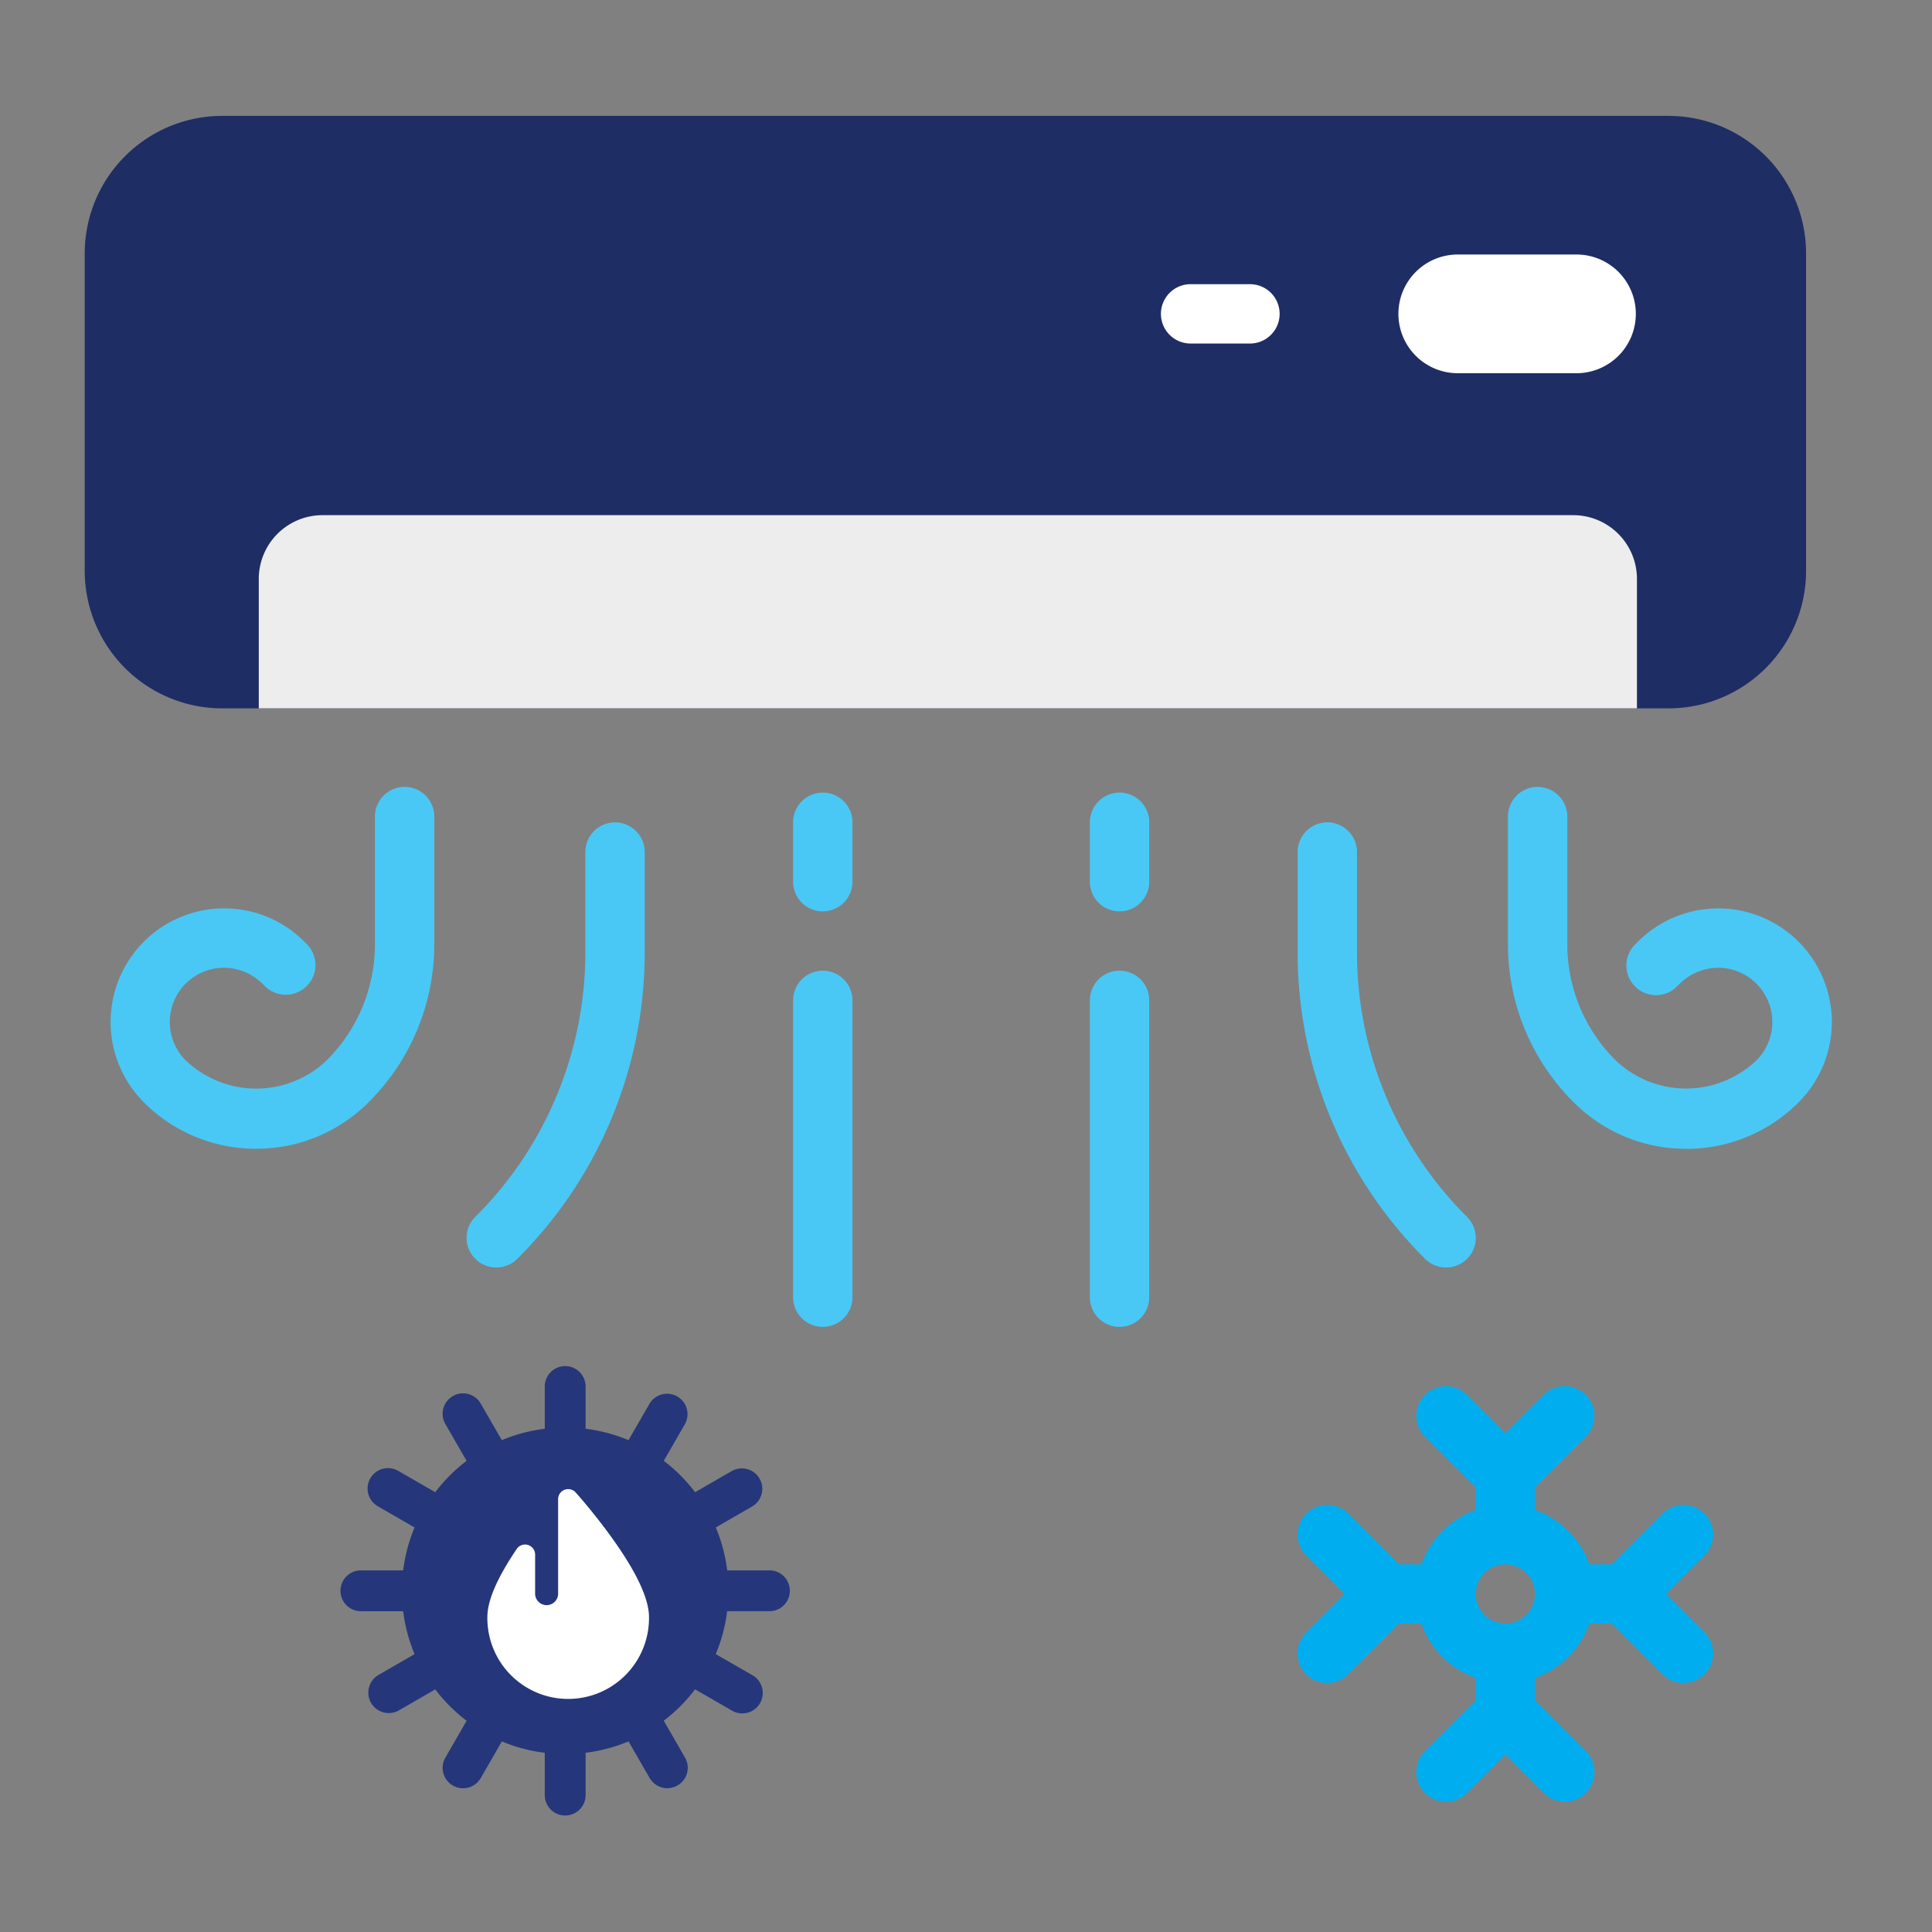 <svg xmlns="http://www.w3.org/2000/svg" width="150" height="150" viewBox="0 0 150 150">
  <rect x="0" y="0" width="150" height="150" fill="#808080" stroke="none"/>
  <g id="Plumbing_Industry_Icon_Dark" data-name="Plumbing Industry Icon Dark" transform="translate(15.002 27.858)">
    <g id="Rectangle_5306" data-name="Rectangle 5306" transform="translate(-15.002 -27.858)" fill="none" stroke="#eee" stroke-width="1" opacity="0.005">
      <rect width="150" height="150" rx="4" stroke="none"/>
      <rect x="0.5" y="0.5" width="149" height="149" rx="3.5" fill="none"/>
    </g>
    <g id="air-conditioner_1_" data-name="air-conditioner (1)" transform="translate(-6.424 -23.315)">
      <path id="Path_70713" data-name="Path 70713" d="M10.692,4H122.953a10.682,10.682,0,0,1,10.692,10.672V39.328A10.682,10.682,0,0,1,122.953,50H10.692A10.682,10.682,0,0,1,0,39.328V14.672A10.682,10.682,0,0,1,10.692,4Z" transform="translate(-2 0.455)" fill="#1e2d64"/>
      <g id="Group_25761" data-name="Group 25761" transform="translate(0.01 56.548)">
        <path id="Path_70714" data-name="Path 70714" d="M11.337,214.54a12.277,12.277,0,0,1-8.731-3.615,8.823,8.823,0,0,1,6.058-15.049h.187a8.732,8.732,0,0,1,6.221,2.585l.18.177a2.3,2.3,0,0,1-3.24,3.277l-.189-.187a4.277,4.277,0,0,0-3.065-1.244,4.212,4.212,0,0,0-2.894,7.191,7.922,7.922,0,0,0,10.943,0,12.706,12.706,0,0,0,3.747-9.044v-9.887a2.3,2.3,0,1,1,4.608,0v9.878a17.282,17.282,0,0,1-5.092,12.3,12.263,12.263,0,0,1-8.733,3.615Z" transform="translate(-0.033 -186.44)" fill="#49c8f5"/>
        <path id="Path_70715" data-name="Path 70715" d="M98.306,230.563a2.3,2.3,0,0,1-1.629-3.933,28.971,28.971,0,0,0,8.542-20.623v-7.7a2.3,2.3,0,0,1,4.608,0v7.7a33.547,33.547,0,0,1-9.892,23.881A2.3,2.3,0,0,1,98.306,230.563Z" transform="translate(-68.36 -193.246)" fill="#49c8f5"/>
        <path id="Path_70716" data-name="Path 70716" d="M186.3,263.651a2.3,2.3,0,0,1-2.3-2.3V238.3a2.3,2.3,0,0,1,4.608,0v23.042A2.3,2.3,0,0,1,186.3,263.651Z" transform="translate(-131.012 -221.725)" fill="#49c8f5"/>
        <path id="Path_70717" data-name="Path 70717" d="M186.3,197.217a2.3,2.3,0,0,1-2.3-2.3V190.3a2.3,2.3,0,0,1,4.608,0v4.608A2.3,2.3,0,0,1,186.3,197.217Z" transform="translate(-131.012 -187.551)" fill="#49c8f5"/>
        <path id="Path_70718" data-name="Path 70718" d="M390.534,214.54a12.263,12.263,0,0,1-8.733-3.615,17.282,17.282,0,0,1-5.1-12.3v-9.878a2.3,2.3,0,0,1,4.608,0v9.878a12.705,12.705,0,0,0,3.747,9.044,7.922,7.922,0,0,0,10.943,0,4.212,4.212,0,0,0-2.889-7.182,4.284,4.284,0,0,0-3.065,1.233l-.2.2a2.3,2.3,0,1,1-3.294-3.223l.054-.053.189-.187a8.821,8.821,0,0,1,12.466,12.484,12.278,12.278,0,0,1-8.731,3.606Z" transform="translate(-268.212 -186.44)" fill="#49c8f5"/>
        <path id="Path_70719" data-name="Path 70719" d="M331.521,230.563a2.3,2.3,0,0,1-1.629-.675A33.547,33.547,0,0,1,320,206.007v-7.7a2.3,2.3,0,1,1,4.608,0v7.7a28.971,28.971,0,0,0,8.542,20.623,2.3,2.3,0,0,1-1.629,3.933Z" transform="translate(-227.84 -193.246)" fill="#49c8f5"/>
        <path id="Path_70720" data-name="Path 70720" d="M266.3,263.651a2.3,2.3,0,0,1-2.3-2.3V238.3a2.3,2.3,0,0,1,4.608,0v23.042A2.3,2.3,0,0,1,266.3,263.651Z" transform="translate(-187.97 -221.725)" fill="#49c8f5"/>
        <path id="Path_70721" data-name="Path 70721" d="M266.3,197.217a2.3,2.3,0,0,1-2.3-2.3V190.3a2.3,2.3,0,1,1,4.608,0v4.608A2.3,2.3,0,0,1,266.3,197.217Z" transform="translate(-187.97 -187.551)" fill="#49c8f5"/>
      </g>
      <path id="Path_70724" data-name="Path 70724" d="M372.608,36h9.217a4.608,4.608,0,0,1,4.608,4.608h0a4.608,4.608,0,0,1-4.608,4.608h-9.217A4.608,4.608,0,0,1,368,40.608h0A4.608,4.608,0,0,1,372.608,36Z" transform="translate(-268.006 -20.783)" fill="#fff"/>
      <path id="Path_70725" data-name="Path 70725" d="M310.913,48.608H306.3a2.3,2.3,0,0,1,0-4.608h4.608a2.3,2.3,0,1,1,0,4.608Z" transform="translate(-222.44 -26.479)" fill="#fff"/>
      <g id="Group_25763" data-name="Group 25763" transform="translate(17.857 101.519)">
        <path id="Path_70727" data-name="Path 70727" d="M358.913,393.825a6.913,6.913,0,1,1,6.913-6.913A6.913,6.913,0,0,1,358.913,393.825Zm0-9.217a2.3,2.3,0,1,0,2.3,2.3A2.3,2.3,0,0,0,358.913,384.608Z" transform="translate(-268.472 -369.221)" fill="#00aeef"/>
        <path id="Path_70728" data-name="Path 70728" d="M363.591,434.859a2.3,2.3,0,0,1-1.629-.675l-2.979-2.979L356,434.184a2.3,2.3,0,0,1-3.258-3.258l6.238-6.238,6.238,6.238a2.3,2.3,0,0,1-1.629,3.933Z" transform="translate(-268.541 -401.037)" fill="#00aeef"/>
        <path id="Path_70729" data-name="Path 70729" d="M370.3,421.217a2.3,2.3,0,0,1-2.3-2.3V414.3a2.3,2.3,0,1,1,4.608,0v4.608A2.3,2.3,0,0,1,370.3,421.217Z" transform="translate(-279.863 -392.004)" fill="#00aeef"/>
        <path id="Path_70730" data-name="Path 70730" d="M358.982,358.24,352.745,352A2.3,2.3,0,0,1,356,348.745l2.979,2.979,2.979-2.979A2.3,2.3,0,0,1,365.22,352Z" transform="translate(-268.541 -346.507)" fill="#00aeef"/>
        <path id="Path_70731" data-name="Path 70731" d="M370.3,373.217a2.3,2.3,0,0,1-2.3-2.3V366.3a2.3,2.3,0,1,1,4.608,0v4.608A2.3,2.3,0,0,1,370.3,373.217Z" transform="translate(-279.863 -357.829)" fill="#00aeef"/>
        <path id="Path_70732" data-name="Path 70732" d="M404.555,393.895a2.3,2.3,0,0,1-1.629-.675l-6.238-6.238,6.238-6.238A2.3,2.3,0,0,1,406.184,384l-2.979,2.979,2.979,2.979a2.3,2.3,0,0,1-1.629,3.933Z" transform="translate(-300.288 -369.29)" fill="#00aeef"/>
        <path id="Path_70733" data-name="Path 70733" d="M390.913,400.608H386.3a2.3,2.3,0,1,1,0-4.608h4.608a2.3,2.3,0,0,1,0,4.608Z" transform="translate(-291.255 -380.612)" fill="#00aeef"/>
        <path id="Path_70734" data-name="Path 70734" d="M322.306,393.895a2.3,2.3,0,0,1-1.629-3.933l2.979-2.979L320.677,384a2.3,2.3,0,0,1,3.258-3.258l6.238,6.238-6.238,6.238A2.3,2.3,0,0,1,322.306,393.895Z" transform="translate(-245.69 -369.29)" fill="#00aeef"/>
        <path id="Path_70735" data-name="Path 70735" d="M342.913,400.608H338.3a2.3,2.3,0,0,1,0-4.608h4.608a2.3,2.3,0,1,1,0,4.608Z" transform="translate(-257.08 -380.612)" fill="#00aeef"/>
        <g id="Group_25778" data-name="Group 25778" transform="translate(0 0)">
          <ellipse id="Ellipse_1484" data-name="Ellipse 1484" cx="11.102" cy="11.102" rx="11.102" ry="11.102" transform="translate(6.344 6.344)" fill="#25377a"/>
          <path id="Path_70803" data-name="Path 70803" d="M353.308,340.127h-3.281a12.607,12.607,0,0,0-.885-3.331l2.834-1.635a1.587,1.587,0,0,0-1.586-2.749l-2.855,1.646a12.775,12.775,0,0,0-2.433-2.435l1.645-2.855A1.586,1.586,0,0,0,344,327.183l-1.635,2.834a12.54,12.54,0,0,0-3.331-.883v-3.281a1.586,1.586,0,1,0-3.172,0v3.281a12.542,12.542,0,0,0-3.331.883l-1.637-2.834a1.586,1.586,0,1,0-2.747,1.586l1.645,2.855a12.763,12.763,0,0,0-2.433,2.435l-2.855-1.646a1.587,1.587,0,1,0-1.586,2.749l2.836,1.635a12.624,12.624,0,0,0-.885,3.331h-3.281a1.586,1.586,0,0,0,0,3.172h3.281a12.627,12.627,0,0,0,.885,3.331l-2.834,1.638a1.587,1.587,0,0,0,1.586,2.748l2.855-1.646a12.772,12.772,0,0,0,2.433,2.435l-1.645,2.855a1.586,1.586,0,1,0,2.747,1.586l1.635-2.839a12.556,12.556,0,0,0,3.331.883v3.283a1.586,1.586,0,1,0,3.172,0V354.29a12.568,12.568,0,0,0,3.331-.883L344,356.241a1.586,1.586,0,1,0,2.747-1.586L345.1,351.8a12.764,12.764,0,0,0,2.433-2.435l2.855,1.646a1.587,1.587,0,1,0,1.586-2.749l-2.836-1.633a12.622,12.622,0,0,0,.885-3.331h3.281a1.586,1.586,0,0,0,0-3.172Zm-15.86,11.1a9.516,9.516,0,1,1,9.516-9.516A9.516,9.516,0,0,1,337.448,351.229Z" transform="translate(-320.002 -324.267)" fill="#25377a"/>
          <path id="Path_70806" data-name="Path 70806" d="M145.218,92.388c-1.382-1.922-2.742-3.442-2.8-3.505a.782.782,0,0,0-1.363.522V96.77a.893.893,0,0,1-1.785,0V93.708a.782.782,0,0,0-1.43-.436c-1.533,2.278-2.278,4.007-2.278,5.288a6.275,6.275,0,1,0,12.549,0C148.112,97.134,147.138,95.057,145.218,92.388Zm0,0" transform="translate(-124.158 -79.072)" fill="#fff"/>
        </g>
      </g>
      <path id="Path_70822" data-name="Path 70822" d="M163,149v10H56V149a4.949,4.949,0,0,1,4.864-5h97.273A4.949,4.949,0,0,1,163,149Zm0,0" transform="translate(-44.486 -108.545)" fill="#ededed"/>
    </g>
  </g>
</svg>
